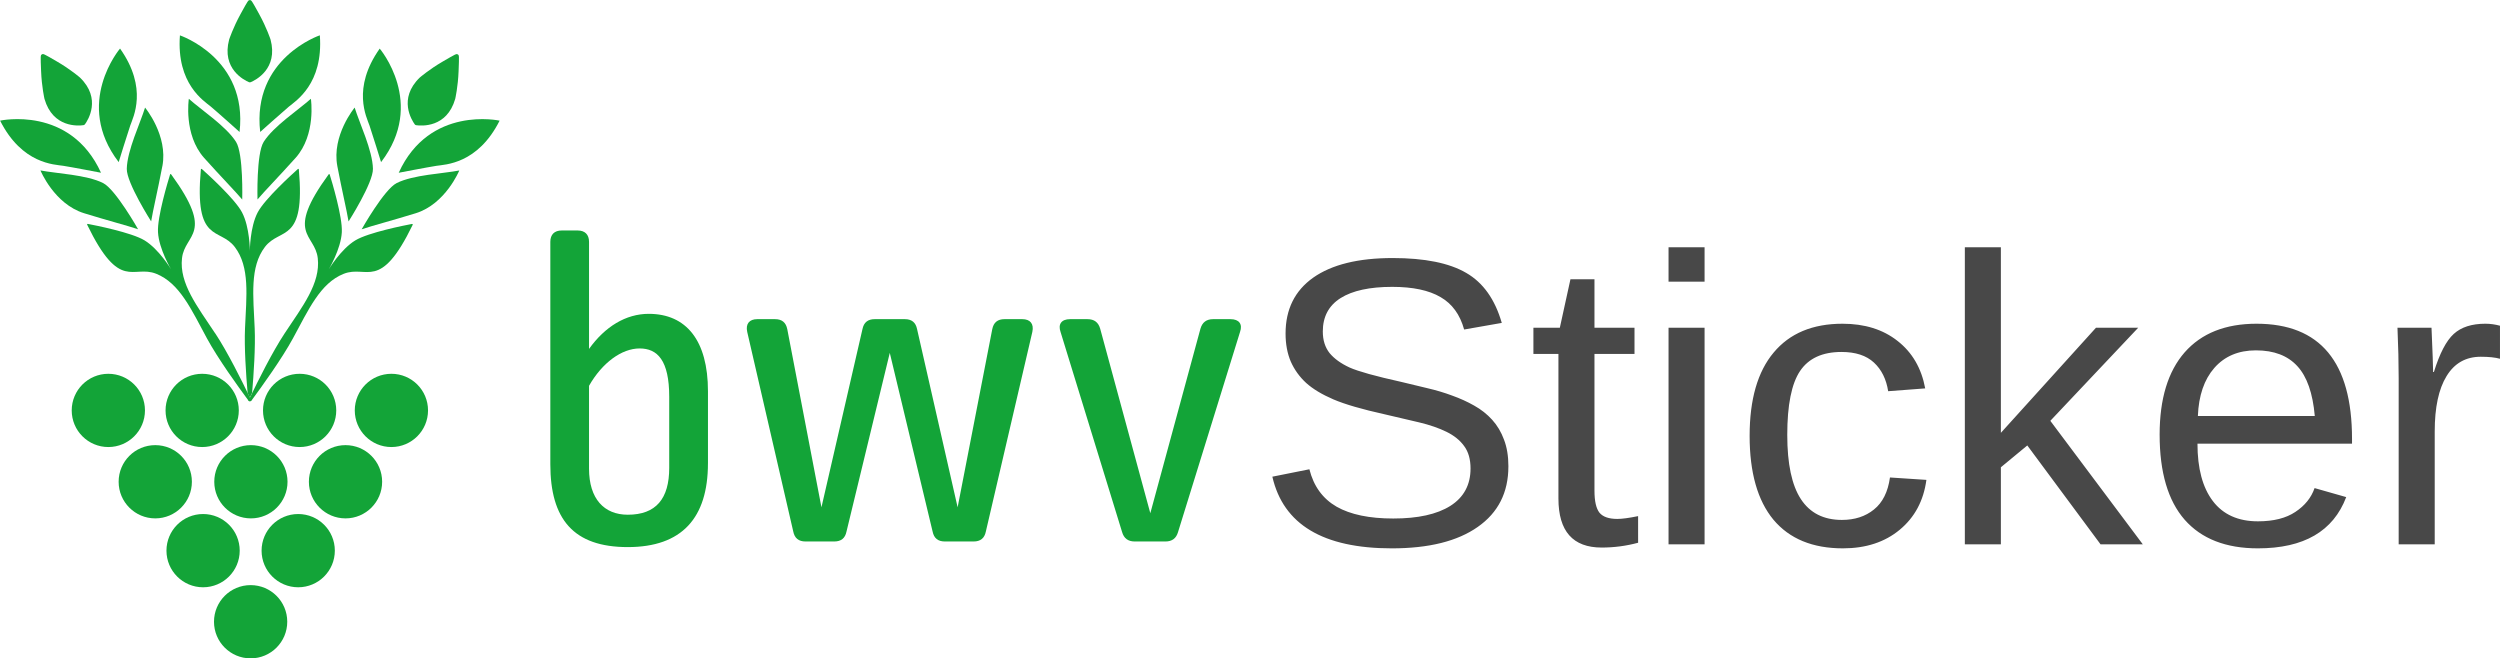 <?xml version="1.0" encoding="UTF-8"?>
<svg width="320.9mm" height="84.478mm" version="1.1" viewBox="0 0 320.9 84.478" xmlns="http://www.w3.org/2000/svg"><g transform="translate(-50.424 -75.764)"><path d="m244.04 135.64q0 5.011-3.932 7.761-3.906 2.75-11.024 2.75-13.234 0-15.341-9.2l4.754-0.951q0.822 3.264 3.495 4.805 2.672 1.516 7.272 1.516 4.754 0 7.324-1.619 2.595-1.645 2.595-4.805 0-1.773-0.822-2.878-0.797-1.105-2.261-1.825-1.465-0.72-3.495-1.208-2.03-0.488-4.497-1.054-4.292-0.951-6.527-1.902-2.21-0.951-3.495-2.107-1.285-1.182-1.979-2.75-0.668-1.568-0.668-3.598 0-4.651 3.546-7.17 3.572-2.518 10.202-2.518 6.167 0 9.431 1.902 3.264 1.876 4.574 6.424l-4.831 0.848q-0.797-2.878-3.032-4.163-2.236-1.311-6.193-1.311-4.343 0-6.63 1.439-2.287 1.439-2.287 4.292 0 1.67 0.874 2.775 0.899 1.079 2.57 1.85 1.67 0.745 6.656 1.85 1.67 0.385 3.315 0.797 1.67 0.385 3.187 0.951 1.516 0.54 2.827 1.285 1.336 0.745 2.313 1.825 0.977 1.079 1.516 2.544 0.565 1.465 0.565 3.443zm16.652 9.791q-2.287 0.617-4.677 0.617-5.551 0-5.551-6.296v-18.554h-3.212v-3.366h3.392l1.362-6.219h3.084v6.219h5.139v3.366h-5.139v17.551q0 2.004 0.642 2.827 0.668 0.797 2.287 0.797 0.925 0 2.672-0.36zm3.906-33.509v-4.42h4.625v4.42zm0 33.715v-27.805h4.625v27.805zm15.239-14.031q0 5.551 1.747 8.223 1.747 2.672 5.268 2.672 2.467 0 4.112-1.336 1.67-1.336 2.056-4.112l4.677 0.308q-0.54 4.009-3.418 6.399t-7.298 2.39q-5.833 0-8.917-3.675-3.058-3.7-3.058-10.767 0-7.015 3.084-10.69 3.084-3.7 8.84-3.7 4.266 0 7.067 2.21 2.827 2.21 3.546 6.09l-4.754 0.36q-0.36-2.313-1.825-3.675-1.465-1.362-4.163-1.362-3.675 0-5.319 2.441-1.645 2.441-1.645 8.223zm40.216 14.031-9.405-12.695-3.392 2.801v9.893h-4.625v-38.135h4.625v23.822l12.206-13.491h5.422l-11.281 11.949 11.872 15.855zm12.438-12.926q0 4.78 1.979 7.375t5.782 2.595q3.007 0 4.805-1.208 1.825-1.208 2.467-3.058l4.06 1.156q-2.493 6.579-11.333 6.579-6.167 0-9.405-3.675-3.212-3.675-3.212-10.921 0-6.887 3.212-10.562 3.238-3.675 9.225-3.675 12.258 0 12.258 14.776v0.617zm15.059-3.546q-0.385-4.394-2.236-6.399-1.85-2.03-5.319-2.03-3.366 0-5.345 2.261-1.953 2.236-2.107 6.167zm10.767 16.472v-21.329q0-2.929-0.154-6.476h4.369q0.206 4.728 0.206 5.679h0.103q1.105-3.572 2.544-4.883 1.439-1.311 4.06-1.311 0.925 0 1.876 0.257v4.24q-0.925-0.257-2.467-0.257-2.878 0-4.394 2.493-1.516 2.467-1.516 7.093v14.493z" fill="#484848" stroke-width="4.21px" aria-label="Sticker"/><g transform="matrix(1.656 0 0 1.656 -54.092 -41.361)" fill="#13a438" stroke-width=".268"><path class="cls-1" d="m70.943 84.118s-2.252-0.434-2.922-0.538c-0.664-0.104-3.195-0.121-4.899-3.501 0 0 5.437-1.2 7.821 4.039"/><path class="cls-1" d="m81.683 80.958s-1.706-1.532-2.226-1.966c-0.517-0.431-2.678-1.749-2.397-5.523 0 0 5.276 1.773 4.623 7.489"/><path class="cls-1" d="m81.889 86.192s0.099-3.546-0.479-4.465c-0.761-1.211-2.724-2.499-3.659-3.34 0 0-0.426 2.775 1.189 4.585 1.245 1.393 2.408 2.579 2.949 3.222"/><path class="cls-1" d="m87.905 73.467c0.281 3.774-1.88 5.091-2.397 5.523-0.52 0.437-2.226 1.966-2.226 1.966-0.654-5.718 4.623-7.491 4.623-7.491"/><path class="cls-1" d="m86.022 82.969c1.615-1.808 1.189-4.585 1.189-4.585-0.935 0.841-2.898 2.129-3.659 3.34-0.579 0.919-0.479 4.465-0.479 4.465 0.541-0.643 1.703-1.827 2.949-3.222"/><path class="cls-1" d="m82.545 77.099c0.364-0.153 2.145-1.034 1.54-3.305 0 0-0.297-0.913-0.887-1.982-0.587-1.069-0.595-1.074-0.718-1.074s-0.131 0.005-0.718 1.074c-0.587 1.069-0.887 1.982-0.887 1.982-0.603 2.271 1.176 3.152 1.54 3.305 0.04 0.016 0.086 0.016 0.126 0"/><path class="cls-1" d="m92.651 83.296s-0.675-2.191-0.895-2.834c-0.22-0.637-1.395-2.877 0.79-5.967 0 0 3.61 4.237 0.104 8.801"/><path class="cls-1" d="m90.133 87.89s1.91-2.989 1.888-4.077c-0.029-1.43-1.047-3.543-1.417-4.746 0 0-1.794 2.159-1.342 4.543 0.348 1.835 0.734 3.45 0.868 4.28"/><path class="cls-1" d="m101.84 80.08c-1.703 3.38-4.234 3.396-4.899 3.501-0.67 0.104-2.922 0.538-2.922 0.538 2.384-5.239 7.821-4.039 7.821-4.039"/><path class="cls-1" d="m95.334 87.258c2.317-0.718 3.38-3.316 3.38-3.316-1.235 0.241-3.581 0.332-4.856 0.978-0.97 0.49-2.711 3.581-2.711 3.581 0.795-0.273 2.402-0.691 4.186-1.243"/><path class="cls-1" d="m95.377 80.433c0.391 0.056 2.37 0.217 3.021-2.038 0 0 0.217-0.937 0.262-2.156 0.046-1.219 0.046-1.227-0.062-1.291-0.11-0.064-0.115-0.062-1.17 0.552-1.055 0.613-1.781 1.243-1.781 1.243-1.687 1.637-0.613 3.308-0.383 3.627 0.027 0.035 0.064 0.059 0.11 0.064"/><path class="cls-1" d="m94.472 75.971"/><path class="cls-1" d="m73.817 88.498s-1.744-3.091-2.711-3.581c-1.275-0.645-3.621-0.739-4.856-0.978 0 0 1.063 2.598 3.38 3.316 1.784 0.554 3.391 0.97 4.186 1.243"/><path class="cls-1" d="m72.419 74.492c2.186 3.091 1.01 5.333 0.79 5.967-0.222 0.643-0.895 2.834-0.895 2.834-3.506-4.564 0.104-8.801 0.104-8.801"/><path class="cls-1" d="m75.7 83.61c0.453-2.384-1.342-4.543-1.342-4.543-0.37 1.203-1.387 3.318-1.417 4.746-0.021 1.085 1.888 4.074 1.888 4.074 0.134-0.83 0.52-2.445 0.868-4.28"/><path class="cls-1" d="m69.695 80.366c0.233-0.319 1.304-1.99-0.383-3.627 0 0-0.726-0.632-1.781-1.243-1.053-0.613-1.063-0.616-1.17-0.552-0.11 0.064-0.11 0.072-0.062 1.291 0.046 1.219 0.262 2.156 0.262 2.156 0.651 2.258 2.633 2.095 3.021 2.038 0.043-0.005 0.083-0.029 0.11-0.064"/><path class="cls-1" d="m86.279 83.859c-0.003-0.037-0.048-0.056-0.075-0.032-0.404 0.362-2.558 2.309-3.112 3.356-0.611 1.157-0.611 2.989-0.611 2.989s0-1.832-0.611-2.989c-0.552-1.047-2.705-2.994-3.112-3.356-0.027-0.024-0.07-0.005-0.075 0.032-0.52 5.796 1.444 4.462 2.627 6.01 1.189 1.556 0.905 3.801 0.795 6.316-0.064 1.468 0.075 3.543 0.201 5 0.062 0.129 0.121 0.249 0.174 0.362 0.054-0.115 0.112-0.233 0.174-0.364 0.126-1.457 0.265-3.533 0.201-5-0.11-2.515-0.394-4.759 0.795-6.316 1.184-1.548 3.147-0.217 2.627-6.01"/><path class="cls-1" d="m95.051 88.085c-0.536 0.102-3.383 0.662-4.395 1.275-1.12 0.678-2.062 2.247-2.062 2.247s0.943-1.569 1.015-2.877c0.064-1.181-0.777-3.959-0.94-4.478-0.011-0.035-0.059-0.04-0.08-0.011-3.431 4.7-1.061 4.569-0.844 6.506 0.217 1.947-1.181 3.726-2.571 5.825-0.943 1.425-2.073 3.691-2.689 4.982 0.04 0.08 0.078 0.161 0.112 0.233 0.833-1.122 2.378-3.276 3.222-4.829 1.203-2.212 2.113-4.283 3.934-5.006 1.813-0.718 2.807 1.436 5.349-3.798 0.016-0.032-0.011-0.072-0.048-0.064"/><path class="cls-1" d="m79.792 96.567c-1.39-2.1-2.791-3.876-2.571-5.823 0.217-1.936 2.587-1.805-0.844-6.506-0.021-0.029-0.07-0.024-0.08 0.011-0.161 0.52-1.004 3.297-0.937 4.478 0.072 1.307 1.015 2.877 1.015 2.877s-0.943-1.569-2.062-2.247c-1.012-0.613-3.862-1.173-4.395-1.275-0.037-0.008-0.064 0.032-0.048 0.064 2.539 5.236 3.535 3.083 5.349 3.801 1.821 0.723 2.735 2.791 3.934 5.006 0.844 1.553 2.389 3.707 3.222 4.829 0.035-0.072 0.072-0.153 0.112-0.233-0.616-1.291-1.746-3.557-2.689-4.982"/><path class="cls-1" d="m82.481 101.84c0.078 0 0.142-0.062 0.142-0.142 0-0.08-0.064-0.142-0.142-0.142-0.078 0-0.142 0.064-0.142 0.142 0 0.078 0.064 0.142 0.142 0.142"/><path class="cls-1" d="m74.35 102.54c0 1.567-1.272 2.839-2.839 2.839-1.567 0-2.839-1.27-2.839-2.839 0-1.569 1.27-2.839 2.839-2.839 1.569 0 2.839 1.27 2.839 2.839"/><path class="cls-1" d="m77.987 108.07c0 1.567-1.272 2.839-2.839 2.839s-2.839-1.27-2.839-2.839c0-1.569 1.27-2.839 2.839-2.839 1.569 0 2.839 1.27 2.839 2.839"/><path class="cls-1" d="m81.624 102.54c0 1.567-1.272 2.839-2.839 2.839s-2.839-1.27-2.839-2.839c0-1.569 1.27-2.839 2.839-2.839s2.839 1.27 2.839 2.839"/><path class="cls-1" d="m89.177 102.54c0 1.567-1.272 2.839-2.839 2.839-1.567 0-2.839-1.27-2.839-2.839 0-1.569 1.27-2.839 2.839-2.839 1.569 0 2.839 1.27 2.839 2.839"/><path class="cls-1" d="m96.291 102.54c0 1.567-1.272 2.839-2.839 2.839-1.567 0-2.839-1.272-2.839-2.839 0-1.567 1.27-2.839 2.839-2.839 1.569 0 2.839 1.27 2.839 2.839"/><path class="cls-1" d="m85.4 108.07c0 1.567-1.272 2.839-2.839 2.839-1.567 0-2.839-1.27-2.839-2.839 0-1.569 1.272-2.839 2.839-2.839 1.567 0 2.839 1.27 2.839 2.839"/><path class="cls-1" d="m92.734 108.07c0 1.567-1.272 2.839-2.839 2.839-1.567 0-2.839-1.27-2.839-2.839 0-1.569 1.27-2.839 2.839-2.839 1.569 0 2.839 1.27 2.839 2.839"/><path class="cls-1" d="m81.694 113.41c0 1.567-1.272 2.839-2.839 2.839-1.567 0-2.839-1.27-2.839-2.839s1.27-2.839 2.839-2.839 2.839 1.27 2.839 2.839"/><path class="cls-1" d="m89.067 113.41c0 1.567-1.272 2.839-2.839 2.839-1.567 0-2.839-1.27-2.839-2.839s1.27-2.839 2.839-2.839c1.569 0 2.839 1.27 2.839 2.839"/><path class="cls-1" d="m85.379 118.92c0 1.567-1.272 2.839-2.839 2.839-1.567 0-2.839-1.27-2.839-2.839s1.27-2.839 2.839-2.839c1.569 0 2.839 1.27 2.839 2.839"/></g><g transform="matrix(1.668 0 0 1.668 27.809 -100.36)" fill="#13a438" stroke-width=".268"><path class="cls-1" d="m65.058 141.59c0 2.384-1.018 3.61-3.19 3.61-1.824 0-2.981-1.227-2.981-3.541v-6.38c1.018-1.786 2.523-2.874 3.892-2.874s2.279 0.911 2.279 3.718v5.469zm2.981-0.351v-5.539c0-3.926-1.682-5.959-4.559-5.959-1.754 0-3.367 0.983-4.593 2.7v-8.239c0-0.56-0.316-0.876-0.876-0.876h-1.227c-0.562 0-0.876 0.316-0.876 0.876v17.109c0 4.242 1.789 6.38 5.959 6.38s6.171-2.244 6.171-6.449"/><path class="cls-1" d="m90.862 130.15c-0.525 0-0.841 0.246-0.945 0.771l-2.665 13.708-3.12-13.708c-0.104-0.525-0.42-0.771-0.945-0.771h-2.314c-0.525 0-0.841 0.246-0.945 0.771l-3.155 13.708-2.63-13.708c-0.104-0.525-0.42-0.771-0.945-0.771h-1.366c-0.597 0-0.911 0.351-0.771 0.983l3.541 15.355c0.104 0.525 0.42 0.771 0.945 0.771h2.21c0.525 0 0.841-0.246 0.945-0.771l3.329-13.743 3.294 13.743c0.104 0.525 0.42 0.771 0.945 0.771h2.21c0.525 0 0.841-0.246 0.945-0.771l3.576-15.355c0.139-0.632-0.174-0.983-0.771-0.983z"/><path class="cls-1" d="m106.92 130.15c-0.525 0-0.841 0.246-0.983 0.737l-3.857 14.198-3.857-14.198c-0.139-0.49-0.455-0.737-0.983-0.737h-1.331c-0.667 0-0.945 0.386-0.737 0.983l4.733 15.39c0.139 0.49 0.455 0.737 0.983 0.737h2.349c0.525 0 0.841-0.246 0.98-0.737l4.768-15.39c0.212-0.595-0.07-0.983-0.737-0.983h-1.331z"/></g></g></svg>
